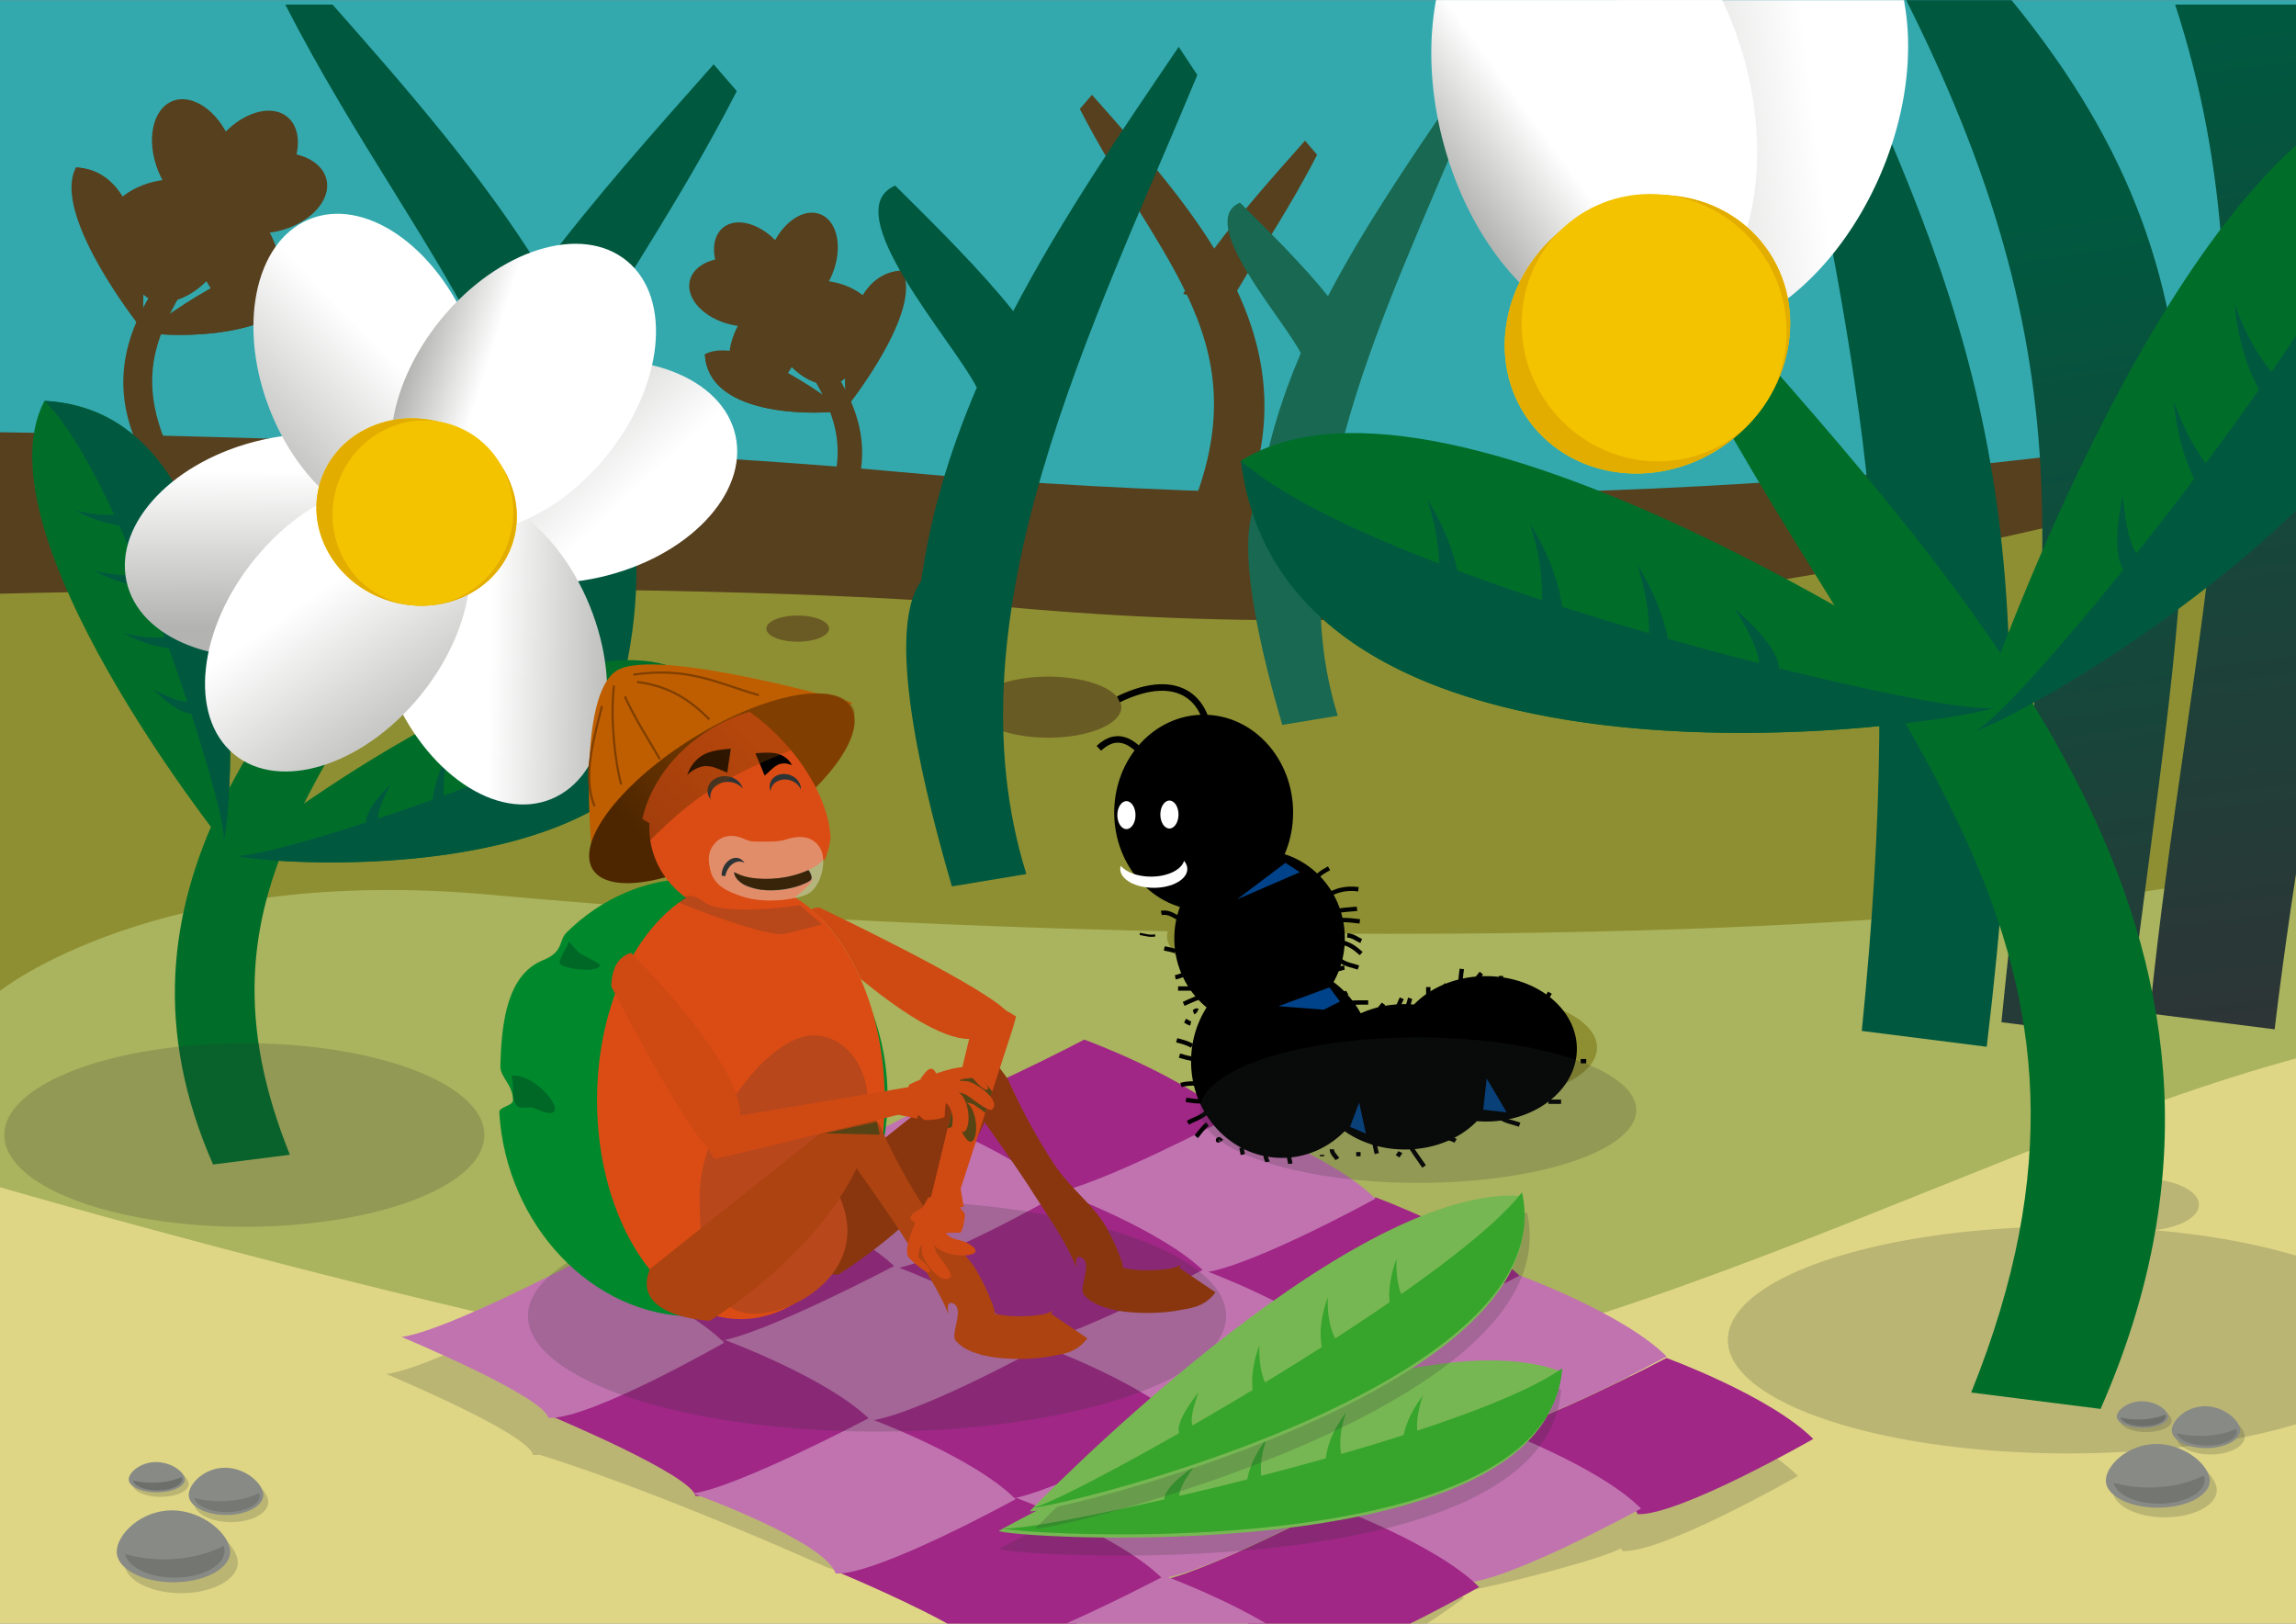 <svg xmlns="http://www.w3.org/2000/svg" xmlns:xlink="http://www.w3.org/1999/xlink" viewBox="0 0 1052.4 744.09"><rect x="0" y="0" width="1052.4" height="744.09" fill="#808080" stroke="none"/><defs><linearGradient id="h" y2="370.83" xlink:href="#a" gradientUnits="userSpaceOnUse" x2="1302.9" y1="308.69" x1="1085.9"/><linearGradient id="b"><stop offset="0" stop-color="#00583f"/><stop offset="1" stop-color="#2e3436"/></linearGradient><linearGradient id="a"><stop offset="0" stop-color="#fff"/><stop offset="1" stop-color="#b3b4b1"/></linearGradient><linearGradient id="d" y2="265.86" xlink:href="#a" gradientUnits="userSpaceOnUse" x2="1255.7" y1="385.68" x1="1049.7"/><linearGradient id="e" y2="329.16" xlink:href="#a" gradientUnits="userSpaceOnUse" x2="1031.9" y1="366.14" x1="1199.6"/><linearGradient id="f" y2="272.87" xlink:href="#a" gradientUnits="userSpaceOnUse" x2="1267.8" y1="354.06" x1="1074.9"/><linearGradient id="g" y2="315.07" xlink:href="#a" gradientUnits="userSpaceOnUse" x2="972.15" y1="376.09" x1="1113"/><linearGradient id="c"><stop offset="0" stop-color="#803f00"/><stop offset="1" stop-color="#4d2600"/></linearGradient><linearGradient id="i" y2="424.38" xlink:href="#a" gradientUnits="userSpaceOnUse" x2="993.09" y1="392.94" x1="1071.2"/><linearGradient id="j" y2="846.36" xlink:href="#b" gradientUnits="userSpaceOnUse" x2="1013.1" gradientTransform="translate(-12 -306.27)" y1="406.36" x1="947.46"/><linearGradient id="l" y2="257.71" xlink:href="#c" gradientUnits="userSpaceOnUse" x2="-835.11" y1="245.16" x1="-761.65"/><linearGradient id="m" y2="257.71" xlink:href="#c" gradientUnits="userSpaceOnUse" x2="-835.11" gradientTransform="matrix(.731 -.468 .494 .693 246.37 116.47)" y1="245.16" x1="-761.65"/><linearGradient id="k" y2="781.99" xlink:href="#b" gradientUnits="userSpaceOnUse" x2="1027.9" gradientTransform="translate(56 -310.27)" y1="322.36" x1="969.87"/><linearGradient id="n" y2="265.86" xlink:href="#a" gradientUnits="userSpaceOnUse" x2="1255.7" gradientTransform="matrix(-.554 -.245 .238 -.553 1320.6 531.6)" y1="385.68" x1="1049.7"/><linearGradient id="o" y2="424.38" xlink:href="#a" gradientUnits="userSpaceOnUse" x2="993.09" gradientTransform="matrix(.583 -.148 .153 .587 22.213 -9.373)" y1="392.94" x1="1071.2"/></defs><path opacity=".6" fill="#00c4cc" d="M0 .09h1056v228H0z"/><path style="block-progression:tb;text-indent:0;text-transform:none" d="M500.52 43.47l-5.58 6.45c16.756 32.674 35.827 57.88 48.23 83.345-.285.454-.573.907-.854 1.362.594.17 1.187.361 1.773.558 13.482 28.483 18.365 57.517 2.1 97.852l22.301 2.839c16.896-38.412 12.924-71.858-1.46-102.66 11.163-18.801 24.534-38.581 36.693-62.292l-5.563-6.45c-14.431 16.259-28.986 32.587-41.616 49.444C541.47 89.43 520.86 66.388 500.52 43.47z" color="#000" fill="#57401e"/><g fill="#57401e"><path style="block-progression:tb;text-indent:0;text-transform:none" d="M356.772 138.219l-2.709 3.135c17.446 34.02 40.048 51.407 24.896 88.977l10.836 1.372c16.702-37.97-8.56-65.925-33.023-93.485z" color="#000"/><path d="M386.801 187.977s-44.825-35.647-63.7-25.643c1.69 32.556 63.72 26.747 63.7 25.643z"/><path d="M323.101 162.357c3.159 3.201 9.247 6.698 16.452 10.056.083-1.844-.185-3.775-.645-5.658 1.02 1.952 1.848 4.073 2.177 6.362a205.491 205.491 0 007.088 3.049c.265-2.148-.009-4.454-.556-6.693 1.17 2.24 2.087 4.707 2.288 7.39 2.435.974 4.894 1.913 7.333 2.809.14-1.953-.131-4.016-.622-6.023 1.055 2.02 1.901 4.225 2.205 6.606 2.634.95 5.223 1.836 7.7 2.656v-.211c-.037-.548-.206-1.13-.416-1.718a18.302 18.302 0 00-.744-1.73c-.192-.398-.402-.798-.59-1.203.296.335.609.65.913.984.433.475.859.97 1.25 1.5.396.531.767 1.115 1.039 1.8.144.327.245.71.256 1.138 9.562 3.1 17.12 5 18.395 4.645-3.622 1.314-61.885 5.78-63.523-25.759zm63.7 25.642c0 .013-.013.027-.03.042a.147.147 0 00.03-.042zm-.03.042a.323.323 0 01-.047.03c.018-.01.034-.019.046-.03zM388.441 186.236s34.9-43.777 25.143-62.24c-31.827 1.613-26.222 62.258-25.143 62.24z"/><path d="M413.581 123.995c-3.133 3.084-6.559 9.032-9.85 16.07 1.803.085 3.691-.176 5.532-.623-1.91.994-3.983 1.802-6.221 2.12a201.064 201.064 0 00-2.99 6.926c2.1.261 4.355-.003 6.544-.535-2.191 1.14-4.604 2.034-7.227 2.227a271.297 271.297 0 00-2.755 7.165c1.91.139 3.926-.123 5.89-.6-1.977 1.029-4.134 1.853-6.461 2.148a297.419 297.419 0 00-2.606 7.523c.068.002.134.002.206 0 .536-.035 1.105-.2 1.68-.404a17.892 17.892 0 001.692-.726c.39-.186.78-.391 1.177-.575-.328.29-.636.595-.964.892-.464.422-.949.838-1.468 1.22-.519.387-1.09.748-1.76 1.013-.32.141-.695.24-1.113.249-3.042 9.344-4.907 16.73-4.562 17.977-1.28-3.542-5.576-60.503 25.256-62.066zm-25.141 62.242c-.014 0-.027-.013-.042-.03a.145.145 0 00.042.03zm-.042-.03a.313.313 0 01-.029-.045c.01.016.018.033.03.045z"/><g><path d="M341.728 119.017c-12.357-2.798-23.818 1.607-25.6 9.84s6.793 17.174 19.15 19.972 23.818-1.606 25.599-9.839-6.793-17.174-19.15-19.973z"/><path d="M382.887 129.44c-12.356-2.798-23.818 1.607-25.599 9.84s6.792 17.174 19.15 19.973 23.817-1.607 25.599-9.84-6.793-17.174-19.15-19.972z"/><path d="M381.577 125.44c4.768-11.79 2.355-23.967-5.389-27.198s-17.887 3.708-22.655 15.498-2.355 23.968 5.389 27.199 17.887-3.708 22.655-15.499z"/><path d="M364.62 164.517c4.768-11.79 2.355-23.967-5.39-27.198s-17.887 3.708-22.655 15.499-2.355 23.967 5.39 27.198 17.887-3.708 22.655-15.499z"/><path d="M360.544 165.681c8.076 9.874 19.84 13.544 26.274 8.198s5.103-17.685-2.972-27.559-19.84-13.544-26.274-8.197-5.104 17.684 2.972 27.558z"/><path d="M334.316 131.928c8.076 9.874 19.84 13.544 26.274 8.198s5.104-17.685-2.972-27.559-19.84-13.543-26.274-8.197-5.104 17.685 2.972 27.558z"/><path d="M347.51 143.969c2.186 6.902 10.032 10.573 17.527 8.2s11.798-9.891 9.613-16.793-10.032-10.574-17.526-8.2-11.799 9.89-9.614 16.793z"/><path d="M347.51 143.969c2.186 6.902 10.032 10.573 17.527 8.2s11.798-9.891 9.613-16.793-10.032-10.574-17.526-8.2-11.799 9.89-9.614 16.793z"/><path d="M348.072 143.656c2.185 6.902 9.38 10.78 16.073 8.661s10.345-9.431 8.16-16.333-9.382-10.78-16.073-8.661-10.345 9.431-8.16 16.333z"/></g></g><path d="M0 198.09s257.88 3.849 410 18c238.34 22.171 473.49 6.635 646-24l-6 214-578-4-472-2v-202z" fill="#57401e"/><path d="M0 272.09s307.62-8.151 460.62 6c239.7 22.17 419.88-19.36 595.38-66v268l-581.3-4-474.7-2v-202z" fill="#8e8f32"/><path d="M0 454.09s72.286-58.151 225.28-44c239.7 22.171 655.22 30.635 830.72-16v268l-581.3-4-474.7-2v-202z" fill="#aab35d"/><path d="M0 544.09s287.51 83.849 440.5 98c239.7 22.17 440-111.36 615.5-158v268l-581.3-4-474.7-2v-202z" fill="#ded685"/><path fill="#bf5e00" d="M186 1414.13h1050v370H186z"/><path d="M-1324 502.09s63-13 110 0c0 0 15 102 0 116-18-13-110 0-110 0 10-20 0-116 0-116z" fill="#a02786"/><path d="M-1217 501.09s63-13 110 0c0 0 13 103-2 117-28-18-108-1-108-1 10-20 0-116 0-116z" fill="#c173b0"/><path d="M-1540 504.09s63-13 110 0c0 0 15 102 0 116-18-13-110 0-110 0 10-20 0-116 0-116z" fill="#a02786"/><path d="M-1433 503.09s63-13 110 0c0 0 13 103-2 117-28-18-108-1-108-1 10-20 0-116 0-116z" fill="#c173b0"/><path d="M-1324 502.09s63-13 110 0c0 0 15 102 0 116-18-13-110 0-110 0 10-20 0-116 0-116z" fill="#a02786"/><path d="M-1217 501.09s63-13 110 0c0 0 13 103-2 117-28-18-108-1-108-1 10-20 0-116 0-116z" fill="#c173b0"/><path d="M-1106 502.09s63-13 110 0c0 0 15 102 0 116-18-13-110 0-110 0 10-20 0-116 0-116z" fill="#a02786"/><path d="M-1216 614.09s63-13 110 0c0 0 15 102 0 116-18-13-110 0-110 0 10-20 0-116 0-116z" fill="#a02786"/><path d="M-1109 613.09s63-13 110 0c0 0 13 103-2 117-28-18-108-1-108-1 10-20 0-116 0-116z" fill="#c173b0"/><path d="M-1432 616.09s63-13 110 0c0 0 15 102 0 116-18-13-110 0-110 0 10-20 0-116 0-116z" fill="#a02786"/><path d="M-1325 615.09s63-13 110 0c0 0 13 103-2 117-28-18-108-1-108-1 10-20 0-116 0-116z" fill="#c173b0"/><path d="M-1216 614.09s63-13 110 0c0 0 15 102 0 116-18-13-110 0-110 0 10-20 0-116 0-116z" fill="#a02786"/><path d="M-1109 613.09s63-13 110 0c0 0 13 103-2 117-28-18-108-1-108-1 10-20 0-116 0-116zM-1540 618.09s63-13 110 0c0 0 15 102 0 116-18-13-110 0-110 0 10-20 0-116 0-116z" fill="#c173b0"/><path d="M-1320 726.13s63-13 110 0c0 0 15 102 0 116-18-13-110 0-110 0 10-20 0-116 0-116z" fill="#a02786"/><path d="M-1213 725.13s63-13 110 0c0 0 13 103-2 117-28-18-108-1-108-1 10-20 0-116 0-116z" fill="#c173b0"/><path d="M-1536 728.13s63-13 110 0c0 0 15 102 0 116-18-13-110 0-110 0 10-20 0-116 0-116z" fill="#a02786"/><path d="M-1429 727.13s63-13 110 0c0 0 13 103-2 117-28-18-108-1-108-1 10-20 0-116 0-116z" fill="#c173b0"/><path d="M-1320 726.13s63-13 110 0c0 0 15 102 0 116-18-13-110 0-110 0 10-20 0-116 0-116z" fill="#a02786"/><path d="M-1213 725.13s63-13 110 0c0 0 13 103-2 117-28-18-108-1-108-1 10-20 0-116 0-116z" fill="#c173b0"/><path d="M-1102 726.13s63-13 110 0c0 0 15 102 0 116-18-13-110 0-110 0 10-20 0-116 0-116z" fill="#a02786"/><path d="M-1212 838.13s63-13 110 0c0 0 15 102 0 116-18-13-110 0-110 0 10-20 0-116 0-116z" fill="#a02786"/><path d="M-1105 837.13s63-13 110 0c0 0 13 103-2 117-28-18-108-1-108-1 10-20 0-116 0-116z" fill="#c173b0"/><path d="M-1428 840.13s63-13 110 0c0 0 15 102 0 116-18-13-110 0-110 0 10-20 0-116 0-116z" fill="#a02786"/><path d="M-1321 839.13s63-13 110 0c0 0 13 103-2 117-28-18-108-1-108-1 10-20 0-116 0-116z" fill="#c173b0"/><path d="M-1212 838.13s63-13 110 0c0 0 15 102 0 116-18-13-110 0-110 0 10-20 0-116 0-116z" fill="#a02786"/><path d="M-1105 837.13s63-13 110 0c0 0 13 103-2 117-28-18-108-1-108-1 10-20 0-116 0-116zM-1536 842.13s63-13 110 0c0 0 15 102 0 116-18-13-110 0-110 0 10-20 0-116 0-116z" fill="#c173b0"/><g fill="#57401e"><path style="block-progression:tb;text-indent:0;text-transform:none" d="M101.781 93.512l3.194 3.695c-20.564 40.101-47.206 60.596-29.346 104.881l-12.773 1.618c-19.687-44.757 10.09-77.71 38.926-110.195z" color="#000"/><path d="M66.385 152.164s52.838-42.018 75.086-30.226c-1.992 38.375-75.11 31.527-75.086 30.226z"/><path d="M141.471 121.965c-3.723 3.773-10.9 7.895-19.392 11.853-.099-2.174.218-4.45.76-6.67-1.202 2.302-2.178 4.802-2.566 7.5a242.222 242.222 0 01-8.355 3.594c-.312-2.531.01-5.25.655-7.89-1.379 2.641-2.46 5.549-2.697 8.712a326.762 326.762 0 01-8.643 3.31c-.164-2.301.154-4.733.732-7.1-1.243 2.382-2.24 4.981-2.599 7.788a358.343 358.343 0 01-9.076 3.13 8.283 8.283 0 010-.249c.044-.645.243-1.331.49-2.025.247-.683.553-1.364.878-2.038.226-.47.474-.94.695-1.419-.349.395-.718.767-1.076 1.161a22.437 22.437 0 00-1.475 1.769c-.466.625-.902 1.312-1.223 2.121a3.53 3.53 0 00-.301 1.341c-11.273 3.654-20.18 5.893-21.684 5.475 4.27 1.548 72.946 6.813 74.877-30.363zM66.385 152.19c0 .015.015.032.036.05a.173.173 0 01-.036-.05zm.036.05a.38.38 0 00.055.035c-.02-.012-.04-.022-.055-.036zM64.452 150.112S23.315 98.51 34.815 76.747c37.516 1.9 30.91 73.386 29.637 73.365z"/><path d="M34.818 76.746c3.693 3.635 7.731 10.646 11.61 18.943-2.124.099-4.35-.208-6.52-.735 2.251 1.172 4.696 2.123 7.334 2.5a237.003 237.003 0 013.523 8.163c-2.474.308-5.133-.004-7.713-.631 2.583 1.344 5.427 2.398 8.519 2.626a319.79 319.79 0 013.247 8.445c-2.25.164-4.627-.145-6.941-.707 2.33 1.212 4.87 2.184 7.615 2.531 1.1 3.034 2.123 6.015 3.072 8.869h-.244c-.632-.042-1.302-.236-1.98-.477a21.09 21.09 0 01-1.994-.855c-.46-.22-.92-.462-1.388-.678.387.34.75.7 1.136 1.05a21.93 21.93 0 001.73 1.44c.613.455 1.285.88 2.076 1.194a3.45 3.45 0 001.312.292c3.585 11.015 5.784 19.72 5.377 21.19 1.509-4.175 6.572-71.317-29.771-73.159zm29.636 73.367c.016 0 .031-.015.048-.036a.17.17 0 01-.048.036zm.048-.036a.37.37 0 00.035-.053c-.011.02-.022.04-.035.053z"/><g><path d="M119.515 70.878c14.566-3.299 28.076 1.894 30.175 11.598s-8.006 20.244-22.571 23.543-28.076-1.894-30.175-11.598 8.006-20.244 22.571-23.543z"/><path d="M70.998 83.165c14.566-3.299 28.076 1.894 30.175 11.598s-8.006 20.244-22.571 23.543-28.076-1.894-30.175-11.598 8.006-20.244 22.571-23.543z"/><path d="M72.543 78.45c-5.62-13.898-2.776-28.252 6.352-32.06S99.98 50.76 105.6 64.658s2.776 28.252-6.352 32.06-21.085-4.371-26.705-18.269z"/><path d="M92.531 124.511c-5.62-13.897-2.776-28.251 6.353-32.06s21.085 4.371 26.705 18.27 2.776 28.25-6.353 32.059-21.084-4.37-26.705-18.269z"/><path d="M97.335 125.883c-9.519 11.639-23.385 15.965-30.97 9.663S60.35 114.7 69.87 103.06s23.385-15.964 30.97-9.662 6.016 20.845-3.504 32.484z"/><path d="M128.251 86.097c-9.52 11.639-23.385 15.965-30.97 9.663s-6.015-20.846 3.504-32.484 23.385-15.965 30.97-9.663 6.016 20.846-3.504 32.484z"/><path d="M112.699 100.29c-2.576 8.135-11.825 12.463-20.66 9.666s-13.906-11.66-11.33-19.795 11.824-12.464 20.658-9.667 13.908 11.66 11.332 19.796z"/><path d="M112.699 100.29c-2.576 8.135-11.825 12.463-20.66 9.666s-13.906-11.66-11.33-19.795 11.824-12.464 20.658-9.667 13.908 11.66 11.332 19.796z"/><path d="M112.037 99.921c-2.575 8.136-11.058 12.707-18.945 10.21s-12.195-11.118-9.619-19.254 11.058-12.706 18.946-10.209 12.194 11.118 9.618 19.253z"/></g></g><path style="block-progression:tb;text-indent:0;text-transform:none" d="M130.75 2.094c31.86 62.053 68.08 109.98 91.66 158.38-.55.86-1.09 1.73-1.63 2.59 1.13.33 2.26.69 3.38 1.06 25.67 54.25 34.97 109.54 4 186.35l42.46 5.41c32.18-73.16 24.62-136.85-2.78-195.5 21.26-35.81 46.72-73.476 69.88-118.63l-10.6-12.281c-27.48 30.96-55.19 62.054-79.24 94.15-25.94-42.13-60.48-82.03-95.47-121.53l-21.66.005z" color="#000" fill="#00583f"/><path d="M513.999 324.084a33.542 14 0 11-67.084 0 33.542 14 0 1167.084 0z" opacity=".66" fill="#57401e"/><path style="block-progression:tb;text-indent:0;text-transform:none" d="M540.28 21.47c-26.893 39.605-54.068 79.409-75.844 121.09-15.463-19.256-34.887-38.424-54.094-57.5-27.431 11.617 26.381 70.874 37.375 92.562-12.132 28.356-21.166 57.755-25.5 88.656-17.687 24.139 3.217 102.57 14.094 139.94l34.125-5.656c-37.281-119.26 31.469-252.87 78.375-366.19l-8.531-12.906z" color="#000" fill="#00583f"/><path style="block-progression:tb;text-indent:0;text-transform:none" d="M204.956 229.934l8.802 10.185C157.076 350.651 83.643 407.144 132.87 529.21l-35.206 4.458C43.399 410.3 125.478 319.474 204.958 229.931z" color="#000" fill="#006e29"/><path d="M107.391 391.599s145.64-115.817 206.965-83.313c-5.49 105.776-207.03 86.9-206.965 83.313z" fill="#006e29"/><path d="M314.356 308.36c-10.264 10.4-30.045 21.763-53.452 32.67-.272-5.99.6-12.263 2.095-18.382-3.312 6.344-6.004 13.234-7.073 20.671a667.65 667.65 0 01-23.031 9.906c-.858-6.977.03-14.472 1.806-21.745-3.8 7.279-6.78 15.293-7.432 24.01a900.675 900.675 0 01-23.824 9.127c-.454-6.345.425-13.047 2.018-19.57-3.427 6.565-6.176 13.728-7.164 21.463a987.722 987.722 0 01-25.016 8.631 22.832 22.832 0 010-.687c.12-1.78.668-3.671 1.351-5.582.679-1.884 1.523-3.762 2.419-5.619.622-1.294 1.305-2.592 1.916-3.91-.962 1.089-1.979 2.113-2.968 3.2-1.405 1.54-2.788 3.15-4.063 4.874-1.285 1.724-2.488 3.619-3.373 5.847a9.728 9.728 0 00-.83 3.697c-31.07 10.07-55.625 16.244-59.768 15.09 11.768 4.269 201.066 18.78 206.389-83.69zM107.39 391.67c0 .044.042.09.1.137a.478.478 0 01-.1-.137zm.1.137c.036.03.094.067.15.098-.056-.032-.11-.06-.15-.098z" fill="#00583f"/><path d="M102.063 385.943s-113.388-142.232-81.69-202.22c103.407 5.24 85.198 202.278 81.69 202.22z" fill="#006e29"/><path d="M20.382 183.72c10.179 10.02 21.31 29.345 32.001 52.214-5.856.273-11.99-.573-17.972-2.026 6.205 3.23 12.943 5.853 20.215 6.89a653.266 653.266 0 019.71 22.502c-6.82.847-14.147-.012-21.259-1.74 7.12 3.706 14.958 6.61 23.481 7.237a881.456 881.456 0 018.95 23.279c-6.202.45-12.755-.4-19.133-1.95 6.422 3.343 13.427 6.022 20.99 6.978a966.328 966.328 0 018.467 24.445c-.22.004-.436.004-.671.001-1.74-.116-3.59-.65-5.458-1.315-1.843-.661-3.68-1.484-5.496-2.357-1.265-.608-2.535-1.274-3.824-1.87 1.065.94 2.067 1.933 3.13 2.898 1.508 1.372 3.084 2.722 4.77 3.966 1.687 1.255 3.541 2.428 5.72 3.29a9.51 9.51 0 003.615.808c9.882 30.36 15.945 54.356 14.822 58.408 4.16-11.51 18.116-196.578-82.059-201.654zm81.687 202.226c.042 0 .086-.041.133-.098a.47.47 0 01-.133.098zm.133-.098c.028-.035.065-.091.095-.146-.03.054-.06.107-.095.146z" fill="#00583f"/><path d="M1232 376.09c0 99.411-53.278 180-119 180s-119-80.589-119-180 53.278-180 119-180 119 80.589 119 180z" transform="matrix(-.088 -.407 .404 -.091 210.433 703.342)" fill="url(#d)"/><path d="M1232 376.09c0 99.411-53.278 180-119 180s-119-80.589-119-180 53.278-180 119-180 119 80.589 119 180z" transform="matrix(-.088 -.407 .404 -.091 76.703 737.209)" fill="url(#e)"/><path d="M1232 376.09c0 99.411-53.278 180-119 180s-119-80.589-119-180 53.278-180 119-180 119 80.589 119 180z" transform="matrix(-.383 .16 -.156 -.385 654.64 136.563)" fill="url(#f)"/><path d="M1232 376.09c0 99.411-53.278 180-119 180s-119-80.589-119-180 53.278-180 119-180 119 80.589 119 180z" transform="matrix(-.383 .16 -.156 -.385 709.736 263.527)" fill="url(#g)"/><path d="M1232 376.09c0 99.411-53.278 180-119 180s-119-80.589-119-180 53.278-180 119-180 119 80.589 119 180z" transform="matrix(.318 .264 -.264 .323 -99.926 -127.83)" fill="url(#h)"/><path d="M1232 376.09c0 99.411-53.278 180-119 180s-119-80.589-119-180 53.278-180 119-180 119 80.589 119 180z" transform="matrix(.318 .264 -.264 .323 -14.71 -237.494)" fill="url(#i)"/><path d="M235.05 248.615c-7.1 22.425-32.595 34.354-56.945 26.645s-38.334-32.139-31.234-54.563 32.594-34.354 56.944-26.644 38.334 32.138 31.234 54.562z" fill="#f3c300"/><path d="M235.05 248.615c-7.1 22.425-32.595 34.354-56.945 26.645s-38.334-32.139-31.234-54.563 32.594-34.354 56.944-26.644 38.334 32.138 31.234 54.562z" fill="#e3ad00"/><path d="M233.225 247.6c-7.1 22.425-30.48 35.023-52.221 28.14s-33.611-30.643-26.512-53.068 30.48-35.023 52.222-28.14 33.61 30.643 26.511 53.068z" fill="#f3c300"/><path style="block-progression:tb;text-indent:0;text-transform:none" d="M665.22 45.47c-20.043 29.517-40.296 59.183-56.526 90.25-11.525-14.351-26.001-28.637-40.315-42.854-20.444 8.658 19.662 52.822 27.855 68.986-9.042 21.133-15.775 43.044-19.005 66.075-13.182 17.991 2.397 76.446 10.504 104.29l25.433-4.215c-27.785-88.884 23.454-188.46 58.412-272.92l-6.358-9.62z" color="#000" fill="#196852"/><g><path d="M489.97 493.44s-56.69 29.85-78.5 34.12c-.16-.05-.69-.25-.69-.25s-.75.39-1.03.53c-.11.02-.23.05-.34.07l.12.06c-6.45 3.37-60.49 31.4-79.31 33.81 0 0 1.2.51 3.16 1.34-12.34 6.38-56.39 28.69-75.07 32.35-.15-.06-.69-.25-.69-.25s-.75.39-1.03.53c-.12.02-.25.05-.37.06 0 0 .15.06.16.07-6.4 3.34-60.52 31.39-79.35 33.81 0 0 65.3 27.19 67.28 37.12.87.04 1.87-.02 2.91-.12 37.34 11.48 92.65 34.06 131.19 51.31 1.96.82 52.99 18.62 67.25 29.62h202.9c8.34-5.27 15.92-10.45 22.41-15.31-.79-.79-1.65-1.56-2.53-2.34 21-3.83 65.18-15.31 74.56-20.38.28.46.48.88.56 1.29 18.9.9 80.56-34.47 80.56-34.47-19.71-19.73-67.28-37.1-67.28-37.1s-51.65 27.2-75.31 33.38c-.35-.14-.89-.36-1.19-.47 23.62-4.4 76.6-33.56 76.6-33.56-19.72-19.73-67.28-37.1-67.28-37.1s-.15.09-.16.1c-20.41-19.22-66-35.91-66-35.91s-.41.22-.47.25c-19.94-19.57-66.91-36.75-66.91-36.75l-.15.06c-20.42-19.2-66-35.87-66-35.87zM602 707.53c.18.07.43.15.62.22-4.94 2.59-50.22 26.12-73.06 32.5-.42-.16-.73-.28-1.06-.41 22.05-4.72 65.74-28.1 73.5-32.31z" opacity=".2" fill="#2e3436"/><path d="M630.5 548.73s47.568 17.396 67.287 37.118c0 0-61.683 35.368-80.584 34.466-1.98-9.936-67.287-37.118-67.287-37.118 20.011-2.568 80.584-34.466 80.584-34.466z" fill="#a02786"/><path d="M696.64 584.53s47.568 17.396 67.287 37.118c0 0-63.601 34.99-82.502 34.089-4.623-14.796-65.368-36.74-65.368-36.74 20.011-2.568 80.584-34.466 80.584-34.466z" fill="#c173b0"/><path d="M496.98 476.43s47.568 17.396 67.287 37.118c0 0-61.683 35.368-80.584 34.466-1.98-9.936-67.287-37.118-67.287-37.118 20.011-2.568 80.584-34.466 80.584-34.466z" fill="#a02786"/><path d="M563.13 512.23s47.568 17.396 67.287 37.118c0 0-63.601 34.99-82.502 34.089-4.623-14.796-65.368-36.74-65.368-36.74 20.011-2.568 80.584-34.466 80.584-34.466z" fill="#c173b0"/><path d="M763.85 622.33s47.568 17.396 67.286 37.118c0 0-61.683 35.368-80.584 34.466-1.98-9.937-67.286-37.118-67.286-37.118 20.011-2.568 80.584-34.466 80.584-34.466z" fill="#a02786"/><path d="M618.76 618.43s47.568 17.396 67.287 37.118c0 0-61.683 35.368-80.584 34.466-1.98-9.936-67.287-37.118-67.287-37.118 20.011-2.568 80.584-34.466 80.584-34.466z" fill="#a02786"/><path d="M684.9 654.23s47.568 17.396 67.287 37.118c0 0-63.601 34.99-82.502 34.089-4.623-14.796-65.368-36.74-65.368-36.74 20.011-2.568 80.584-34.466 80.584-34.466z" fill="#c173b0"/><path d="M485.24 546.13s47.568 17.396 67.286 37.118c0 0-61.683 35.368-80.584 34.466-1.98-9.936-67.287-37.118-67.287-37.118 20.011-2.568 80.584-34.466 80.584-34.466z" fill="#a02786"/><path d="M551.39 581.93s47.568 17.396 67.286 37.118c0 0-63.601 34.99-82.502 34.089-4.623-14.796-65.368-36.74-65.368-36.74 20.011-2.568 80.584-34.466 80.584-34.466zM417.79 510.33s47.568 17.396 67.286 37.118c0 0-61.683 35.368-80.584 34.466-1.98-9.937-67.287-37.118-67.287-37.118 20.011-2.568 80.584-34.466 80.584-34.466z" fill="#c173b0"/><path d="M477.33 616.63s47.568 17.396 67.287 37.118c0 0-61.683 35.368-80.584 34.466-1.98-9.936-67.287-37.118-67.287-37.118 20.011-2.568 80.584-34.466 80.584-34.466z" fill="#a02786"/><path d="M543.48 652.43s47.568 17.396 67.287 37.118c0 0-63.601 34.99-82.502 34.089-4.623-14.796-65.368-36.74-65.368-36.74 20.011-2.568 80.584-34.466 80.584-34.466z" fill="#c173b0"/><path d="M343.82 544.33s47.568 17.396 67.286 37.118c0 0-61.683 35.368-80.584 34.466-1.98-9.937-67.287-37.118-67.287-37.118 20.011-2.568 80.584-34.466 80.584-34.466z" fill="#a02786"/><path d="M409.96 580.13s47.568 17.396 67.286 37.118c0 0-63.601 34.99-82.502 34.089-4.623-14.796-65.368-36.74-65.368-36.74 20.011-2.568 80.584-34.466 80.584-34.466z" fill="#c173b0"/><path d="M610.69 690.22s-60.59 31.9-80.6 34.47c0 0 28.76 11.97 48.69 22.93h60.31c20.04-9.5 38.88-20.31 38.88-20.31-19.72-19.72-67.28-37.09-67.28-37.09z" fill="#a02786"/><path d="M465.59 686.38s-60.58 31.9-80.59 34.46c0 0 36.03 15 55.38 26.78h45.28c22.81-10.15 47.22-24.12 47.22-24.12-19.72-19.72-67.29-37.12-67.29-37.12z" fill="#a02786"/><path d="M533.75 722.19s-28.88 15.18-53.34 25.43h105.68c-22.24-14.43-52.34-25.43-52.34-25.43z" fill="#c173b0"/><path d="M332.08 614.03s47.568 17.396 67.287 37.118c0 0-61.683 35.368-80.584 34.466-1.98-9.937-67.286-37.118-67.286-37.118 20.011-2.568 80.584-34.466 80.584-34.466z" fill="#a02786"/><path d="M398.22 649.93s47.568 17.396 67.287 37.118c0 0-63.601 34.99-82.502 34.089-4.623-14.796-65.368-36.74-65.368-36.74 20.011-2.568 80.584-34.466 80.584-34.466zM264.62 578.23s47.568 17.396 67.287 37.118c0 0-61.683 35.368-80.584 34.466-1.98-9.936-67.286-37.118-67.286-37.118 20.011-2.568 80.584-34.466 80.584-34.466z" fill="#c173b0"/></g><path d="M562.013 603.09a160.004 53 0 11-320.008 0 160.004 53 0 11320.008 0zM948 562.09c-86.156 0-156 23.281-156 52s69.844 52 156 52c40.93 0 78.173-5.248 106-13.844v-76.312c-27.827-8.595-65.07-13.844-106-13.844zM221.996 520.09a110 42 0 11-219.999 0 110 42 0 11220 0z" opacity=".2" fill="#2e3436"/><path style="block-progression:tb;text-indent:0;text-transform:none" d="M873.75.094c87.56 174.82 63.38 270.77 43.63 468.38l57.24 7.25c27.18-225.8 60.18-337.73-52.59-475.63l-48.28.003z" color="#000" fill="url(#j)"/><path style="block-progression:tb;text-indent:0;text-transform:none" d="M842.16 9.81l-24.312-3.437c36.17 171.74 55.573 265.6 35.531 466.09l57.25 7.25c28.23-234.61-1.23-324.29-68.47-469.9z" color="#000" fill="#00583f"/><path style="block-progression:tb;text-indent:0;text-transform:none" d="M997 2.094c49.2 150.85 5.8 288.28-11.62 462.38l57.22 7.25c4.5-37.5 10-73.24 15.4-107.5V3.914c-.3-.608-.5-1.214-.8-1.816H997z" color="#000" fill="url(#k)"/><path d="M732 480.09a53 24 0 11-106 0 53 24 0 11106 0zM609.998 429.086a37.541 17 0 11-75.083 0 37.541 17 0 1175.083 0z" fill="#8e8f32"/><path d="M1007.92 552.085a26.5 12 0 11-53 0 26.5 12 0 1153 0z" fill="#bbb575"/><path d="M380 288.092a14.375 6 0 11-28.75 0 14.375 6 0 1128.75 0z" opacity=".649" fill="#57401e"/><g><path d="M458.102 709.79s181.187-101.506 257.48-73.018c-6.83 92.705-257.562 76.162-257.48 73.018z" opacity=".2" fill="#2e3436"/><path d="M457.89 701.53s181.19-101.51 257.48-73.018c-6.83 92.705-257.56 76.162-257.48 73.018z" fill="#77b753"/><path d="M716.08 627.03c-12.768 9.115-37.378 19.073-66.499 28.634-.338-5.25.747-10.749 2.606-16.111-4.12 5.56-7.468 11.598-8.798 18.116a1042.343 1042.343 0 01-28.653 8.681c-1.068-6.115.037-12.684 2.247-19.058-4.728 6.38-8.434 13.403-9.247 21.044a1436.846 1436.846 0 01-29.64 7.998c-.564-5.56.53-11.435 2.511-17.15-4.263 5.753-7.683 12.03-8.913 18.81a1604.347 1604.347 0 01-31.123 7.565 13.16 13.16 0 010-.602c.15-1.56.832-3.218 1.682-4.893.844-1.651 1.894-3.297 3.008-4.924.775-1.134 1.625-2.272 2.385-3.427-1.197.954-2.462 1.852-3.692 2.804-1.748 1.35-3.47 2.762-5.056 4.272-1.598 1.511-3.095 3.172-4.196 5.125-.583.93-.99 2.022-1.033 3.24-38.654 8.827-69.202 14.236-74.356 13.225 14.64 3.742 250.15 16.46 256.77-73.349zm-257.49 73.016c-.001.038.052.078.125.12a.474.474 0 01-.125-.12zm.125.12c.044.026.116.059.185.086-.069-.027-.136-.053-.185-.086z" fill="#37a42c"/></g><g><path d="M474.673 700.347S618.69 550.71 699.964 555.876c20.317 90.709-224.458 147.505-225.29 144.471z" opacity=".2" fill="#2e3436"/><path d="M472.078 692.503s144.018-149.643 225.29-144.472c20.317 90.71-224.456 147.504-225.29 144.472z" fill="#77b753"/><path d="M697.619 546.407c-9.58 12.423-30.25 29.083-55.354 46.67-1.844-4.929-2.398-10.505-2.172-16.176-2.333 6.515-3.79 13.264-3.174 19.888a1042.346 1042.346 0 01-24.91 16.609c-2.793-5.543-3.638-12.151-3.37-18.892-2.677 7.475-4.19 15.272-2.754 22.82a1436.851 1436.851 0 01-26.052 16.242c-2.151-5.16-2.807-11.098-2.565-17.144-2.415 6.742-3.87 13.741-3.082 20.587a1604.352 1604.352 0 01-27.598 16.255 13.16 13.16 0 01-.175-.576c-.307-1.537-.135-3.32.193-5.17.33-1.825.859-3.704 1.453-5.584.413-1.31.897-2.645 1.29-3.97-.87 1.259-1.82 2.484-2.722 3.752-1.282 1.8-2.52 3.648-3.6 5.554-1.093 1.909-2.045 3.932-2.533 6.12-.288 1.06-.362 2.223-.05 3.4-34.44 19.646-62.111 33.672-67.337 34.197 15.096-.66 244.194-56.707 224.515-144.583zm-225.3 144.473c.01.037.071.06.153.078a.474.474 0 01-.154-.078zm.153.078c.05.012.128.023.203.029-.074-.006-.146-.011-.203-.029z" fill="#37a42c"/></g><g><path d="M390.832 322.137s-89.766-26.01-108.046-14.863-11.75 79.887-11.75 79.887l119.8-65.024z" fill="#bf5e00"/><path d="M-719.5 252.34c0 15.602-32.571 28.25-72.75 28.25S-865 267.942-865 252.34s32.571-28.25 72.75-28.25 72.75 12.648 72.75 28.25z" transform="matrix(.809 -.518 .546 .767 834.04 -242.663)" fill="url(#l)"/><path d="M406.837 502.966c0 55.407-39.752 100.324-88.788 100.324-46.63 0-86.081-41.977-89.198-93.5-.16-2.657 6.286-2.868 6.286-5.585 0-7.037-5.894-10.618-5.783-15.489.468-20.58 3.249-42.066 19.537-48.67 9.808-3.978 6.91-8.86 10.847-12.737 15.6-15.363 35.994-24.668 58.311-24.668 49.036 0 88.788 44.916 88.788 100.324z" fill="#00892c"/><path d="M405.529 504.205c0 55.408-29.521 100.325-65.937 100.325s-65.938-44.917-65.938-100.325 29.521-100.324 65.938-100.324 65.937 44.917 65.937 100.324z" fill="#db4c14"/><path d="M371.99 402.65c-.69 5.536-12.22 8.792-25.754 7.274s-23.944-7.237-23.254-12.772 12.22-8.792 25.753-7.274 23.944 7.237 23.254 12.772z" fill="#2e3436"/><path d="M343.483 326.199a79.56 79.56 0 00-12.24 4.915c-19.669 9.86-32.718 26.483-36.825 44.105a38.214 38.214 0 003.305 2.09c-1.16 20.834 14.742 39.208 36.662 41.667 15.568 1.747 30.164-4.977 38.742-16.372-3.105 2.204-7.516 3.972-12.69 4.877-11.343 1.985-22.006-.992-23.829-6.638a5.407 5.407 0 01-.265-1.316c4.73 3.066 13.74 4.22 23.257 2.555 8.325-1.457 14.964-4.707 18.075-8.38.077.244.142.49.184.735a38.714 38.714 0 002.836-10.489c-.981-19.99-17.308-43.914-37.212-57.748z" fill="#db4c14"/><path d="M346.25 345.214l4.254 10.218c2.146-1.795 3.624-3.586 5.514-4.619 1.653-1.16 4.43-1.34 6.982-.11-1.224-2.555-3.851-4.841-7.52-5.49-3.256-.54-6.603-.192-9.23 0zM333.345 354.068l1.633-10.947c-3.342.257-7.485.601-11.293 2.145-4.696 2.1-7.352 5.968-8.676 9.832 3.005-2.765 6.802-4.459 9.868-3.926 2.688.233 5.255 1.662 8.468 2.896z" fill-rule="evenodd"/><path d="M362.476 355.308c-3.695-1.499-7.829-.188-9.233 2.928-.631 1.4-.597 2.931-.04 4.324.044-.61.19-1.213.454-1.798 1.404-3.115 5.538-4.426 9.233-2.928 2.028.823 3.507 2.32 4.192 4.02.182-2.636-1.608-5.33-4.606-6.546z" fill="#2e3436"/><path style="block-progression:tb;text-indent:0;text-transform:none" d="M455.74 486.065l-10.93 4.217-88.166 70.253c-9.14 22.294 27.478 23.66 27.478 23.66 52.312-33.452 67.172-69.886 67.172-69.886a982.05 982.05 0 0120.15 29.116c7.614 12.17 16.388 23.97 21.839 37.235.874 2.278-1.812-6.115 2.24-4.408 5.633 2.371-1.295 14.074 1.287 17.058 2.581 2.983 5.42 4.302 8.155 5.331 5.469 2.06 11.331 2.76 17.523 2.997 6.191.238 12.546-.135 18.33-1.22 5.785-1.084 11.434-1.651 16.33-8.154l-16.752-11.342c1.957-2.6.111-.327-3.582.365-3.693.693-8.8 1.017-13.482.837a46.135 46.135 0 01-8.614-1.133c-.194-2.7-1.235-4.717-2.113-7.004-1.408-3.668-3.397-7.63-5.804-12.006-4.815-8.75-16.616-17.912-23.235-27.86C470.344 514.231 462 494.586 462 494.586l-6.245-8.52z" color="#000" fill="#89360e"/><path d="M383.328 545.39c18.28 34.391-16.807 56.664-37.538 56.664s-25.134-22.892-25.134-54.187c0-31.295 31.172-73.071 51.9-73.386 22.437-.34 38.392 34.098 10.773 70.909z" fill="#b8471b"/><path style="block-progression:tb;text-indent:0;text-transform:none" d="M396.986 507.127l-10.929 4.217-88.166 70.253c-9.14 22.294 27.478 23.661 27.478 23.661 52.312-33.453 67.172-69.886 67.172-69.886a981.836 981.836 0 0120.15 29.115c7.614 12.17 16.387 23.971 21.838 37.235.875 2.278-1.812-6.115 2.241-4.408 5.633 2.372-1.296 14.074 1.286 17.058 2.582 2.983 5.421 4.302 8.155 5.332 5.47 2.059 11.332 2.758 17.523 2.997 6.192.238 12.547-.135 18.331-1.22 5.785-1.085 11.433-1.652 16.329-8.154l-16.752-11.343c1.958-2.6.112-.327-3.581.366-3.694.692-8.8 1.016-13.482.836a46.134 46.134 0 01-8.615-1.132c-.193-2.7-1.234-4.717-2.112-7.005-1.408-3.668-3.397-7.63-5.804-12.005-4.816-8.75-16.617-17.913-23.235-27.86-13.24-19.896-21.583-39.535-21.583-39.535l-6.245-8.52z" color="#000" fill="#ac4311"/><path d="M378.104 519.38l23.83-5.264 1.305 5.883-25.134-.62z" opacity=".5" fill="#00451a"/><path d="M333.3 355.773c-4.469-.502-8.473 2.147-8.943 5.916-.211 1.694.337 3.328 1.4 4.657a5.842 5.842 0 01-.113-2.067c.47-3.769 4.474-6.417 8.944-5.916 2.454.275 4.541 1.44 5.844 3.061-.683-2.887-3.505-5.245-7.131-5.651z" fill="#2e3436"/><path d="M375.664 415.953c-1.71-.03-2.903.26-3.781.782 9.081 7.78 16.83 18.728 22.593 31.874 16.363 13.416 36.68 27.573 49.75 27.53l-17.438 72.28c-.435.163-.907.326-1.375.532-.823 1.327-1.838 3.15-2.906 5.187l.062-.656c-1.888 1.434-8.64 4.07-3.03 6.812-1.961 4.437-3.589 9.033-3.782 12.375-.072 1.243.062 2.314.437 3.125.566 1.219 8.612 8.26 9.75 7.28 1.675-1.439-4.218-6.03-4.875-6.718-.626-.656 1.846-10.294 1.47-3.03-.197 3.782 8.43 16.069 13.093 12.06 1.677-1.44-5.745-9.95-6.594-11.78-.32-.689-.602-1.877-.875-3.094 5.264 7.27 27.83 5.896 15.156-.875-3.347-1.787-6.741-1.2-9.594-4.187-.74-.775 6.254-.36 6.563-.625 1.122-.965 2.443-8.213 1.78-8.906-.781-.819-1.463-1.728-2.124-2.656 1.086-.053 1.781-.157 1.781-.157l-1.406-8.343 23.969-73.687 1.437-5.25-4.844-2.906c-13.702-13.04-85.217-46.968-85.217-46.968z" style="block-progression:tb;text-indent:0;text-transform:none" color="#000" fill="#cf4913"/><path d="M445.843 493.482c-1.724.009-3.787.332-6 .844l-5.5 22.78c.979-.226 1.744-.477 2.031-.75.295-.28.19-6.926.969-6.187 3.004 2.85 2.22 6.022 3.937 9.281 6.506 12.342 9.052-8.968 1.656-14.312 1.268.318 2.54.664 3.25 1 .855.406 3.103 2.163 5.438 3.813l2.094-6.406c-2.775-2.073-5.874-3.594-7.531-3.594-7.666 0 2.59-1.876 3.25-1.25.454.43 2.577 3.064 4.437 4.406l.906-2.812c-1.9-2.634-4.875-5.88-5.656-6.25-.835-.396-1.969-.57-3.281-.563z" style="block-progression:tb;text-indent:0;text-transform:none" color="#000" fill="#564415"/><path d="M-154.82 628.24c7.7 10.814-28.732 15.527-58.091 34.338s-40.526 44.597-48.226 33.783c-7.7-10.814 9.857-34.831 39.216-53.642s59.401-25.294 67.102-14.479z" opacity=".4" fill="url(#m)" transform="translate(562.01 -371.882) scale(1.107)"/><path d="M260.673 432.109c-.497-.413.097-.857.354-.235 1.547 1.532 2.817 3.3 4.455 4.752 2.867 1.74 5.94 3.156 8.798 4.908 1.015.373.67 1.714-.24 1.984-1.67.846-3.63.887-5.48.909-3.363-.039-6.76-.456-9.938-1.53-.705-.309-1.565-.572-1.97-1.246-.348-.876.184-1.767.423-2.604.993-2.406 2.495-4.581 3.598-6.939zM234.364 492.983c3.87-.409 7.57 1.306 10.631 3.391 3.827 2.675 7.309 6.067 9.103 10.306.4 1.014.538 2.557-.655 3.136-1.322.601-2.828.104-4.157-.218-1.762-.5-3.362-1.414-5.103-1.951-2.195-.375-4.506.423-6.634-.396-1.736-1.107-2.07-3.243-2.307-5.064-.308-3.065.274-6.251-.878-9.205z" fill="#006827"/><path d="M281.436 314.179c-1.86 15.25.593 35.83 3.32 45.379M290.29 309.198c25.24-3.795 39.207 4.166 57.554 9.408M286.417 319.16c4.155 9.413 11.774 21.296 16.048 28.776M291.95 312.519c14.836 1.91 24.137 8.087 33.205 17.155M275.902 323.587c-3.885 15.88-9.022 32.628-3.32 45.932" stroke="#803f00" stroke-width=".999" fill="none"/><path d="M325.575 398.728c-1.284-5.417-.78-8.79 1.777-11.885 3.26-3.947 8.155-4.826 13.563-2.436 2.921 1.292 3.517 1.372 9.86 1.317 5.411-.046 7.393-.268 10-1.118 6.743-2.201 12.21-.78 15.065 3.915 3.731 6.136.169 18.762-6.036 21.397-6.53 2.773-20.24 4.117-29.57.925-5.997-2.053-12.853-4.492-14.659-12.115z" opacity=".4" fill="#eeeeec"/><path d="M337.684 393.138c-.876-.07-1.805.12-2.732.604-2.56 1.34-4.234 4.497-4.22 7.578.159.008.314.002.474.02.428.048.84.146 1.243.253.418-2.582 1.94-5.012 4.1-6.143 1.673-.874 3.374-.8 4.7.04-.813-1.401-2.106-2.236-3.565-2.352z" fill="#2e3436"/><path d="M348.684 407.724c-2.31-.3-5.835-1.366-7.607-2.302-1.956-1.034-3.682-2.76-4.251-4.251-.249-.651-.391-1.245-.316-1.32.075-.075.682.14 1.348.477 3.221 1.63 7.548 2.418 13.277 2.42 6.888.002 13.066-1.247 19.123-3.864.353-.152.556.068 1.06 1.15 1.144 2.459.898 3.196-1.466 4.388-5.678 2.862-14.24 4.197-21.167 3.302z" fill="#382509"/><path d="M366.644 414.843s-35.001 5.304-43.84-1.414c-8.839-6.717-11.314.354-11.314.354s39.951 16.262 48.436 14.142l16.971-4.243-10.253-8.839z" opacity=".2" fill="#2e3436"/><path style="block-progression:tb;text-indent:0;text-transform:none" d="M289.217 436.669c-6.335 1.977-8.807 7.618-9.058 15.365 0 0 31.337 60.69 44.393 74.314l2.816 4.722 5.61-1.103 78.75-19.081 8.732 1.742s.136-.638.245-1.665c.945.672 1.89 1.348 2.713 2.13.697.66 8.396-.224 9.466-1.24.295-.279.2-6.932.98-6.192 3.003 2.849 2.199 6.03 3.917 9.289 6.505 12.342 9.068-8.957 1.673-14.302 1.268.318 2.513.65 3.223.987 1.886.894 10.478 8.33 12.078 6.812 4.448-4.22-8.085-13.005-12.078-13.005-7.665 0 2.604-1.864 3.264-1.238.691.655 5.257 6.47 6.855 4.954 1.087-1.03-5.926-9.004-7.181-9.6-.835-.395-1.952-.567-3.264-.56-3.529.018-8.472 1.321-13.24 2.96-2.613-5.448-5.722.837-7.325 2.555l.694-.02c-2.197.913-4.153 1.783-5.59 2.497-.24.434-.44.855-.633 1.258l-76.975 12.966c1.306-23.532-50.064-74.546-50.064-74.546z" color="#000" fill="#cf4913"/></g><g><path d="M592.716 372.396c0 24.768-18.358 44.847-41.003 44.847s-41.003-20.079-41.003-44.847 18.358-44.847 41.003-44.847 41.003 20.079 41.003 44.847z"/><path d="M577.34 389.694c-21.583 0-39.08 18.071-39.08 40.362 0 12.82 5.791 24.24 14.815 31.634-4.505 7.062-7.128 15.574-7.128 24.745 0 24.415 18.644 44.207 41.644 44.207 11.147 0 21.276-4.661 28.75-12.233 7.35 5.218 17.028 8.389 27.629 8.389 13.435 0 25.38-5.093 32.994-12.994 1.368.109 2.76.18 4.165.18 22.999 0 41.643-14.915 41.643-33.314s-18.644-33.315-41.643-33.315c-13.436 0-25.38 5.092-32.995 12.993a52.682 52.682 0 00-4.164-.18c-7.367 0-14.278 1.54-20.281 4.224-3.095-5.696-7.359-10.585-12.433-14.315a41.17 41.17 0 005.165-20.02c0-22.292-17.497-40.363-39.08-40.363z"/><path d="M540.182 373.289c0 3.538-1.864 6.406-4.164 6.406s-4.164-2.868-4.164-6.406 1.864-6.407 4.164-6.407 4.164 2.868 4.164 6.407zM520.475 373.558c0 3.538-1.864 6.406-4.164 6.406s-4.164-2.868-4.164-6.406 1.864-6.407 4.164-6.407 4.164 2.868 4.164 6.407zM542.726 394.52c-1.205 4.101-7.525 7.228-15.156 7.228-6.13 0-11.404-2.026-13.874-4.945-.136.462-.22.937-.22 1.421 0 4.777 6.884 8.65 15.376 8.65s15.376-3.873 15.376-8.65c0-1.329-.55-2.579-1.502-3.704z" fill="#fff"/><path d="M529.49 428.655c-2.394.59-5.069-.393-7.048-.64M574.977 413.28c1.017 1.312 2.34 1.403 3.204 1.921" stroke="#000" stroke-width="1" fill="none"/><path d="M596.374 420.344c9.036-8.002 14.572-14.275 26.268-12.813M608.547 422.907c4.793-1.92 10.004-1.232 14.736-.641M614.954 431.876c4.505 1.012 6.6 3.15 8.97 5.125M613.672 460.706c4.246-1.504 8.852-1.281 13.455-1.281M611.75 444.049c1.682.466 3.113-.445 4.485-.641M601.5 404.968c1.91-3.933 4.569-5.265 7.688-7.048M607.906 419.703c3.316-2.939 10.25-2.722 14.095-3.203M617.516 428.673c3.054.278 3.972 1.519 6.407 2.562M614.313 440.205c2.777 1.974 5.824 2.264 8.329 3.203M613.032 457.503c.723-1.924 3.676-2.101 4.484-2.563M630.33 467.753c-.151-3.442 2.663-6.035 3.844-7.688M639.3 465.19c1.09-3.142 2.222-5.4 3.203-7.687M659.8 456.221c1.111-2.58 2.038-3.259 3.204-5.125M673.895 451.737c2.132-1.889 3.74-4.104 5.126-5.766M695.038 456.862c2.116-1.631 2.273-3.498 3.203-5.125M687.99 450.455v-3.203M670.051 452.377c-1.002-2.75-.366-5.397 0-8.328M654.675 457.503v-5.126M645.065 461.347c.722-1.271.974-2.921 1.282-3.844M532.307 418.422c3.433-.804 6.138 1.589 8.33 2.563M539.355 430.595h3.844M538.714 447.893c2.216-.44 3.775-1.353 5.766-1.922M538.714 436.36h13.454M539.995 453.018h7.688M542.558 460.065c3.236-1.508 6.827-3.048 9.61-3.844M540.636 483.77c3.748 1.24 8.927 2.157 12.173 2.563M541.277 497.224c3.476-1 7.257-.64 10.891-.64M552.809 510.038c-2.851 2.334-5.8 3.04-8.329 4.484M546.402 479.286c-2.364-1.408-4.693-1.89-7.047-2.563M548.965 463.269c-.883-.49-1.341.447-1.922.64M538.79 435.912c-1.708-.673-3.503-.876-5.124-1.281M547.043 424.188c-.264-1.922-1.991-2.987-2.563-3.844M552.168 417.14c-1.294.21-1.233-1.233-1.922-1.921M559.216 522.21c-.756-.755-1.709 1.282 0 0zM553.45 515.163c-1.918 1.45-4.069 4.498-5.126 5.766M569.011 525.926c.384 1.415.313 1.564.641 3.204M590.794 528.233c-.253 1.851.422 3.375.64 5.125M610.47 526.695c-.026 1.911 2.027 3.549 2.562 4.485M629.798 522.915c.49 1.94.732 3.842 1.281 5.766M645.065 523.043c2.194 3.773 5.532 8.514 7.688 11.532M662.05 519.648c1.54 2.375 3.208 2.005 5.125 3.203M686.927 511.575c2.972 2.39 6.364 2.664 9.61 3.844M709.773 504.912h5.766M724.508 486.333h2.563M707.21 461.987c.698-3.212 2.124-5.157 3.204-7.047M692.475 451.737c.82-.89.814-1.222 1.281-1.922M641.862 527.976c-.396.84-1.035 1.554-1.281 1.922M622.642 527.976v1.922M605.984 529.258v.64M580.358 528.617c-.776 1.22.6 3.6.64 3.844M550.663 504.72c-2.486.111-4.627-.371-7.048-.64M545.761 469.035c-.933-.204-1.708-.854-2.562-1.282" stroke="#000" stroke-width="2" fill="none"/><path d="M589.154 394.832l7.702 4.984-33.524 14.496 25.822-19.48zM609.54 451.916l-25.822 9.513 23.104 1.813 8.154-4.078-5.436-7.248zM618.144 516.694l4.984-13.137 3.624 16.762-8.608-3.625zM679.303 509.013l1.812-16.31 10.419 17.669-12.232-1.36z" stroke="#000" stroke-width="1" fill="#00438a"/><path d="M503.663 342.925c9.203-8.544 16.408-1.965 21.783 4.485M554.276 342.285c.714-20.758-12.945-35.752-41.644-21.783" stroke="#000" stroke-width="3" fill="none"/></g><g><path style="block-progression:tb;text-indent:0;text-transform:none" d="M782.08 133.994l-14.826 17.158C862.73 337.362 986.44 432.53 903.519 638.176l59.31 7.51c91.448-207.852-46.858-360.848-180.75-511.7z" color="#000" fill="#006e29"/><path d="M1059.966 60.204c-88.537 71.22-156.025 274.892-156.025 274.892 1.71 2.73 90.597-42.57 156.025-108.707V60.204z" fill="#006e29"/><path d="M1054.966 101.674c.816 8.317 2.316 16.75 5 24.937v-12.718a131.952 131.952 0 01-5-12.219zm-30.78 37.374c1.31 13.345 4.382 26.966 11.28 39.468a1470.228 1470.228 0 01-24.405 33.78c-6.29-8.27-11.066-18.222-14.718-28.562 1.182 12.037 3.812 24.292 9.374 35.75-8.935 11.87-17.846 23.318-26.468 34.154-.207-.305-.414-.606-.625-.937-1.425-2.543-2.35-5.621-3.125-8.844-.756-3.182-1.282-6.505-1.718-9.843-.305-2.325-.533-4.715-.875-7.063-.343 2.348-.838 4.662-1.219 7.031-.544 3.362-.985 6.785-1.187 10.281-.216 3.505-.158 7.162.625 11 .308 1.869.96 3.882 2.156 5.812-33.471 41.535-61.522 71.904-68.217 74.029 10.66-2.5 93.217-46.309 154.925-108.677v-84.216a1117.073 1117.073 0 01-18.812 28.187c-7.408-8.77-12.896-19.813-16.968-31.343zM903.96 335.102c.038.06.127.08.25.093a.732.732 0 01-.25-.093z" fill="#00583f"/><path d="M915.484 323.393s-250.42-172.171-346.65-112.261c20.943 171.71 347.162 118.1 346.65 112.261z" fill="#006e29"/><path d="M568.833 211.146c17.9 15.78 51.419 32.049 90.793 47.166-.237-9.792-2.37-19.914-5.498-29.712 6.115 9.96 11.282 20.88 13.867 32.875 12.48 4.646 25.457 9.173 38.648 13.526.607-11.465-1.69-23.576-5.41-35.224 7.017 11.428 12.78 24.147 14.834 38.278a1472.647 1472.647 0 0039.85 12.166c.02-10.39-2.172-21.209-5.507-31.655 6.328 10.307 11.62 21.666 14.107 34.157 14.293 4.063 28.322 7.796 41.737 11.224-.02-.368-.044-.729-.077-1.12-.4-2.887-1.507-5.904-2.836-8.94-1.32-2.994-2.908-5.957-4.578-8.88-1.16-2.038-2.421-4.076-3.566-6.153 1.69 1.664 3.464 3.217 5.198 4.875 2.464 2.351 4.901 4.818 7.173 7.482 2.29 2.662 4.465 5.613 6.16 9.144a15.888 15.888 0 011.771 5.928c51.763 12.884 92.469 20.154 99.088 17.805-18.688 8.29-325.462 53.4-345.75-112.944zM915.49 323.401c.007.071-.058.15-.147.234a.785.785 0 00.147-.234zm-.147.234a1.7 1.7 0 01-.233.176c.088-.057.172-.111.233-.176z" fill="#00583f"/><g><path d="M739.5.094a161.626 161.626 0 00-11.38 21.718c-23.69 54.967-13.41 112.59 22.97 128.69 36.39 16.1 85.09-15.41 108.79-70.375 12.03-27.931 15.28-56.528 10.81-80.031H739.5z" transform="matrix(1 0 0 1 1.997 -.02)" fill="url(#n)"/><path d="M1232 376.09c0 99.411-53.278 180-119 180s-119-80.589-119-180 53.278-180 119-180 119 80.589 119 180z" transform="matrix(-.554 -.245 .238 -.553 1247.846 717.736)" fill="url(#e)"/><path d="M1232 376.09c0 99.411-53.278 180-119 180s-119-80.589-119-180 53.278-180 119-180 119 80.589 119 180z" transform="matrix(-.14 .587 -.586 -.147 1036.877 -475.701)" fill="url(#f)"/><path d="M1232 376.09c0 99.411-53.278 180-119 180s-119-80.589-119-180 53.278-180 119-180 119 80.589 119 180z" transform="matrix(-.14 .587 -.586 -.147 1233.246 -431.737)" fill="url(#g)"/><path d="M1232 376.09c0 99.411-53.278 180-119 180s-119-80.589-119-180 53.278-180 119-180 119 80.589 119 180z" transform="matrix(.583 -.147 .153 .586 80.112 184.63)" fill="url(#h)"/><path d="M656.19.094c-3.587 19.322-2.84 41.664 3.125 64.5 15.232 58.305 58.654 97.695 96.969 88 38.314-9.695 57.013-64.82 41.781-123.12A163.066 163.066 0 00787.315.099h-131.12z" transform="matrix(1 0 0 1 2.032 -.066)" fill="url(#o)"/><path d="M809.284 113.313c20.272 27.544 12.46 67.717-17.448 89.73s-70.587 17.53-90.86-10.014-12.46-67.717 17.448-89.73 70.588-17.53 90.86 10.014z" fill="#f3c300"/><path d="M809.284 113.313c20.272 27.544 12.46 67.717-17.448 89.73s-70.587 17.53-90.86-10.014-12.46-67.717 17.448-89.73 70.588-17.53 90.86 10.014z" fill="#e3ad00"/><path d="M806.529 114.587c20.272 27.543 15.058 65.805-11.647 85.46s-64.787 13.26-85.06-14.283-15.057-65.805 11.648-85.46 64.787-13.26 85.059 14.283z" fill="#f3c300"/></g></g><path d="M749.999 508.758a100 33.333 0 11-200 0 100 33.333 0 11200 0zM109 716.13c0 7.732-11.641 14-26 14s-26-6.268-26-14 10.933-18.95 25.293-18.95c14.359 0 26.707 11.218 26.707 18.95z" opacity=".2" fill="#2e3436"/><path d="M105.5 711.13c0 7.732-11.641 14-26 14s-26-6.268-26-14 10.933-18.95 25.293-18.95c14.359 0 26.707 11.218 26.707 18.95z" fill="#888a85"/><path d="M102.56 708.43c-7.407 3.865-16.938 6.211-27.374 6.211-6.346 0-12.371-.874-17.782-2.418 1.375 6.092 10.989 10.8 22.674 10.8 12.629 0 22.866-5.512 22.866-12.312 0-.733-.144-1.494-.385-2.281z" opacity=".379" fill="#555753"/><path d="M122.99 688.39c0 5.083-7.653 9.204-17.094 9.204-9.44 0-17.093-4.12-17.093-9.204 0-5.083 7.188-12.458 16.629-12.458 9.44 0 17.558 7.375 17.558 12.458z" opacity=".2" fill="#2e3436"/><path d="M120.69 685.1c0 5.083-7.653 9.204-17.093 9.204-9.44 0-17.094-4.12-17.094-9.204s7.188-12.458 16.629-12.458c9.44 0 17.558 7.375 17.558 12.458z" fill="#888a85"/><path d="M118.76 684.35c-4.87 2.276-11.136 3.658-17.997 3.658-4.173 0-8.133-.515-11.691-1.424.904 3.587 7.225 6.36 14.907 6.36 8.303 0 15.033-3.246 15.033-7.25 0-.432-.095-.88-.253-1.344z" opacity=".358" fill="#555753"/><path d="M86.494 680.12c0 3.253-5.765 5.89-12.877 5.89-7.112 0-12.877-2.637-12.877-5.89 0-3.253 5.415-7.973 12.527-7.973s13.227 4.72 13.227 7.973z" opacity=".2" fill="#2e3436"/><path d="M84.761 678.02c0 3.253-5.765 5.89-12.877 5.89-7.112 0-12.877-2.637-12.877-5.89s5.415-7.973 12.527-7.973 13.227 4.72 13.227 7.973z" fill="#888a85"/><path d="M83.303 676.9c-3.669 1.626-8.389 2.613-13.558 2.613-3.143 0-6.127-.368-8.807-1.017.681 2.563 5.443 4.544 11.23 4.544 6.255 0 11.325-2.319 11.325-5.18a2.86 2.86 0 00-.19-.96z" opacity=".539" fill="#555753"/><path d="M1016.1 682.98c0 6.854-10.67 12.41-23.833 12.41s-23.833-5.556-23.833-12.41 10.022-16.798 23.185-16.798 24.481 9.944 24.481 16.798z" opacity=".2" fill="#2e3436"/><path d="M1012.9 678.54c0 6.854-10.67 12.41-23.833 12.41s-23.833-5.556-23.833-12.41 10.022-16.798 23.185-16.798 24.481 9.944 24.481 16.798z" fill="#888a85"/><path d="M1010.2 676.19c-6.79 3.426-15.526 5.506-25.092 5.506-5.818 0-11.34-.775-16.3-2.144 1.26 5.4 10.073 9.574 20.784 9.574 11.576 0 20.961-4.886 20.961-10.914 0-.649-.132-1.324-.353-2.022z" opacity=".379" fill="#555753"/><path d="M1028.9 658.42c0 4.506-7.015 8.159-15.669 8.159s-15.669-3.653-15.669-8.159 6.59-11.043 15.243-11.043 16.095 6.537 16.095 11.043z" opacity=".2" fill="#2e3436"/><path d="M1026.8 655.5c0 4.506-7.015 8.159-15.669 8.159s-15.669-3.653-15.669-8.159 6.59-11.043 15.243-11.043c8.654 0 16.095 6.537 16.095 11.043z" fill="#888a85"/><path d="M1025 654.84c-4.464 2.018-10.208 3.243-16.497 3.243-3.825 0-7.455-.457-10.716-1.263.829 3.18 6.622 5.638 13.664 5.638 7.61 0 13.78-2.877 13.78-6.427 0-.382-.087-.78-.232-1.191z" opacity=".358" fill="#555753"/><path d="M995.45 651.09c0 2.884-5.285 5.221-11.804 5.221-6.52 0-11.804-2.337-11.804-5.221s4.964-7.067 11.483-7.067 12.125 4.183 12.125 7.067z" opacity=".2" fill="#2e3436"/><path d="M993.86 649.23c0 2.884-5.285 5.221-11.804 5.221-6.52 0-11.804-2.337-11.804-5.221s4.964-7.067 11.483-7.067c6.52 0 12.125 4.183 12.125 7.067z" fill="#888a85"/><path d="M992.53 648.24c-3.363 1.442-7.69 2.317-12.428 2.317-2.881 0-5.616-.327-8.073-.902.624 2.272 4.99 4.028 10.294 4.028 5.734 0 10.381-2.056 10.381-4.592 0-.273-.066-.557-.175-.851z" opacity=".539" fill="#555753"/></svg>
